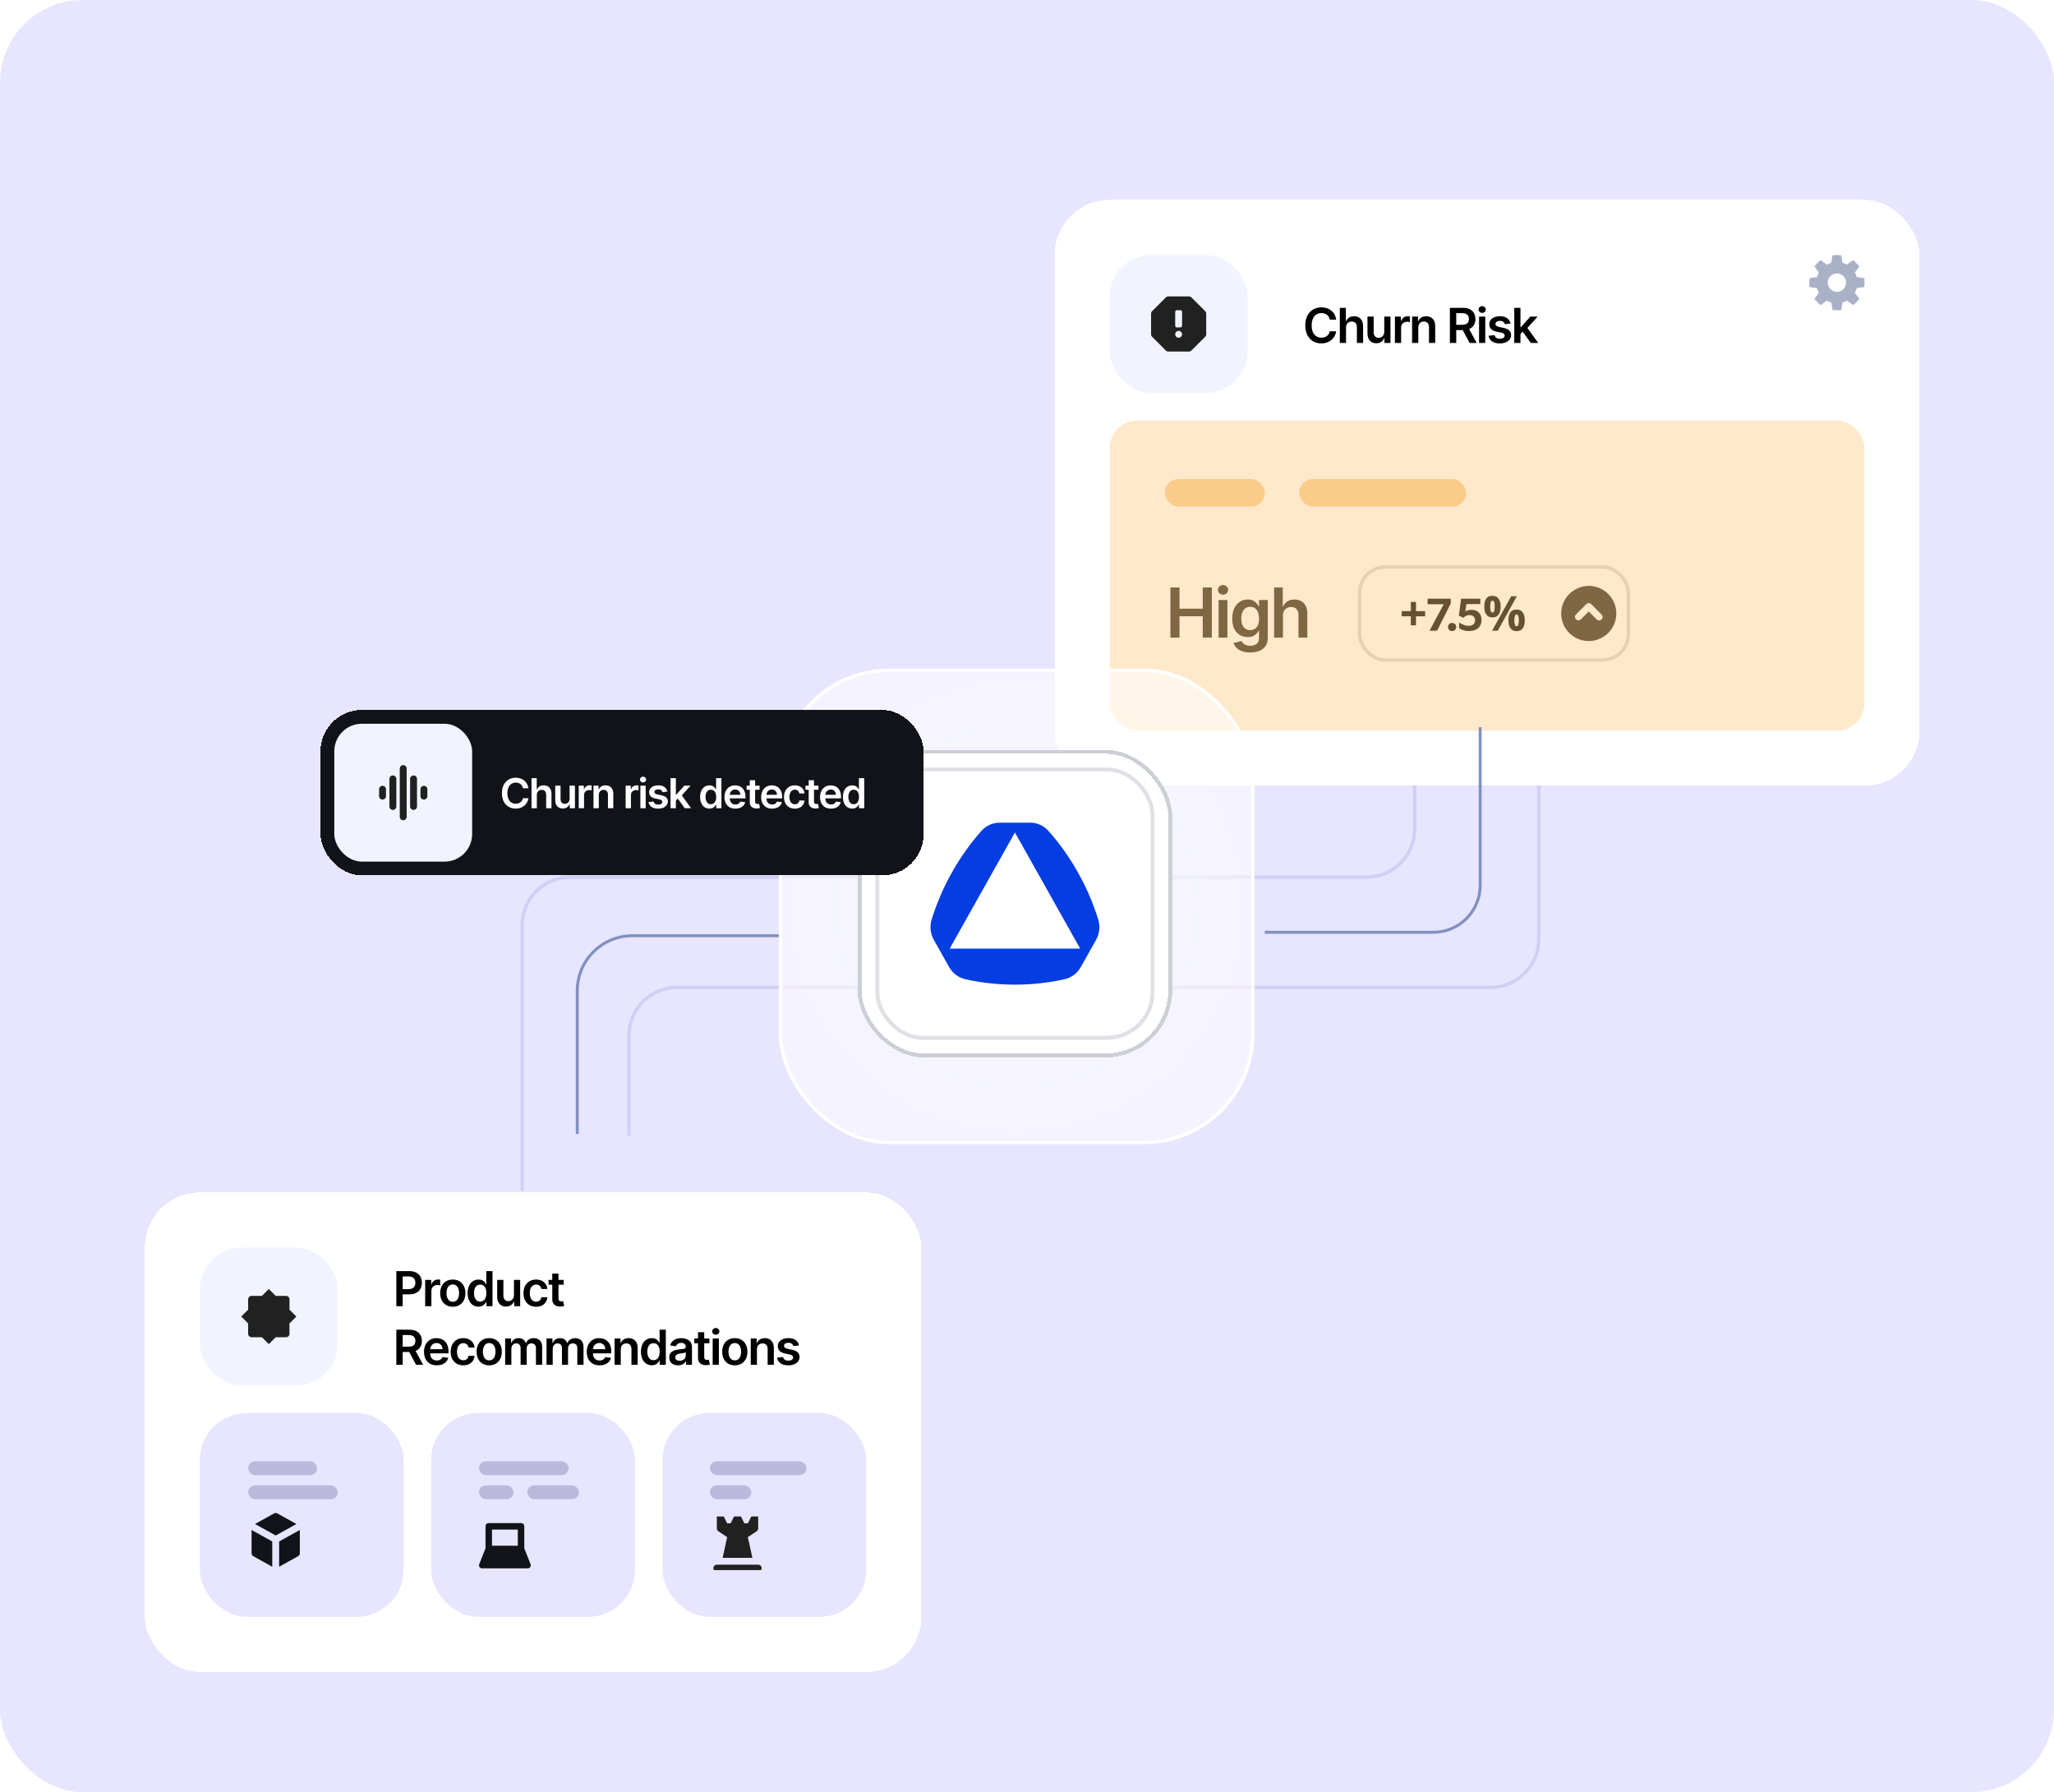 <?xml version="1.0" encoding="UTF-8"?>
<svg xmlns="http://www.w3.org/2000/svg" width="596" height="520" viewBox="0 0 596 520" fill="none">
  <rect width="596" height="520" rx="24" fill="#E7E5FF"></rect>
  <path d="M182.5 329.5V300.5C182.5 292.768 188.768 286.5 196.5 286.5H432.5C440.232 286.5 446.5 280.232 446.5 272.5V210.5" stroke="#D2CFF4"></path>
  <path d="M151.5 345.5V268.5C151.5 260.768 157.768 254.5 165.5 254.5H396.5C404.232 254.5 410.5 248.232 410.5 240.5V178.5" stroke="#D2CFF4"></path>
  <g filter="url(#filter0_dd_2200_19384)">
    <rect x="42" y="329" width="225.356" height="139.119" rx="16" fill="white" shape-rendering="crispEdges"></rect>
    <rect x="58" y="345" width="40" height="40" rx="12" fill="#F1F4FE"></rect>
    <g clip-path="url(#clip0_2200_19384)">
      <path d="M84 363V360C84 359.448 83.552 359 83 359H80L78 357L76 359H73C72.448 359 72 359.448 72 360V363L70 365L72 367V370C72 370.552 72.448 371 73 371H76L78 373L80 371H83C83.552 371 84 370.552 84 370V367L86 365L84 363Z" fill="#212121"></path>
    </g>
    <path d="M115.004 362V351.818H118.822C119.605 351.818 120.261 351.964 120.791 352.256C121.325 352.547 121.728 352.948 121.999 353.459C122.274 353.966 122.412 354.543 122.412 355.189C122.412 355.842 122.274 356.422 121.999 356.929C121.724 357.436 121.318 357.835 120.781 358.127C120.244 358.415 119.583 358.56 118.798 358.56H116.267V357.043H118.549C119.006 357.043 119.381 356.964 119.673 356.805C119.964 356.646 120.18 356.427 120.319 356.148C120.461 355.87 120.533 355.55 120.533 355.189C120.533 354.828 120.461 354.509 120.319 354.234C120.18 353.959 119.963 353.746 119.668 353.593C119.376 353.437 119 353.359 118.539 353.359H116.849V362H115.004ZM123.374 362V354.364H125.12V355.636H125.199C125.338 355.196 125.577 354.856 125.915 354.617C126.256 354.375 126.646 354.254 127.083 354.254C127.183 354.254 127.294 354.259 127.416 354.269C127.542 354.276 127.647 354.287 127.73 354.304V355.96C127.653 355.933 127.532 355.91 127.367 355.89C127.204 355.867 127.047 355.855 126.894 355.855C126.566 355.855 126.271 355.926 126.009 356.069C125.751 356.208 125.547 356.402 125.398 356.651C125.249 356.899 125.174 357.186 125.174 357.511V362H123.374ZM131.382 362.149C130.636 362.149 129.99 361.985 129.443 361.657C128.896 361.329 128.472 360.87 128.17 360.28C127.872 359.69 127.723 359 127.723 358.212C127.723 357.423 127.872 356.732 128.17 356.138C128.472 355.545 128.896 355.085 129.443 354.756C129.99 354.428 130.636 354.264 131.382 354.264C132.128 354.264 132.774 354.428 133.321 354.756C133.868 355.085 134.29 355.545 134.588 356.138C134.89 356.732 135.041 357.423 135.041 358.212C135.041 359 134.89 359.69 134.588 360.28C134.29 360.87 133.868 361.329 133.321 361.657C132.774 361.985 132.128 362.149 131.382 362.149ZM131.392 360.707C131.796 360.707 132.134 360.596 132.406 360.374C132.678 360.149 132.88 359.847 133.012 359.469C133.148 359.092 133.216 358.671 133.216 358.207C133.216 357.739 133.148 357.317 133.012 356.939C132.88 356.558 132.678 356.254 132.406 356.029C132.134 355.804 131.796 355.691 131.392 355.691C130.977 355.691 130.633 355.804 130.358 356.029C130.086 356.254 129.882 356.558 129.746 356.939C129.614 357.317 129.547 357.739 129.547 358.207C129.547 358.671 129.614 359.092 129.746 359.469C129.882 359.847 130.086 360.149 130.358 360.374C130.633 360.596 130.977 360.707 131.392 360.707ZM138.842 362.134C138.242 362.134 137.705 361.98 137.231 361.672C136.757 361.364 136.383 360.916 136.108 360.33C135.833 359.743 135.695 359.03 135.695 358.192C135.695 357.343 135.834 356.627 136.113 356.044C136.395 355.457 136.774 355.015 137.251 354.717C137.729 354.415 138.261 354.264 138.847 354.264C139.295 354.264 139.663 354.34 139.951 354.493C140.239 354.642 140.468 354.823 140.637 355.035C140.806 355.244 140.937 355.441 141.03 355.626H141.104V351.818H142.909V362H141.139V360.797H141.03C140.937 360.982 140.803 361.18 140.627 361.388C140.451 361.594 140.219 361.77 139.931 361.915C139.643 362.061 139.28 362.134 138.842 362.134ZM139.344 360.658C139.725 360.658 140.05 360.555 140.319 360.349C140.587 360.141 140.791 359.851 140.93 359.479C141.069 359.108 141.139 358.676 141.139 358.182C141.139 357.688 141.069 357.259 140.93 356.894C140.794 356.53 140.592 356.246 140.324 356.044C140.059 355.842 139.732 355.741 139.344 355.741C138.943 355.741 138.609 355.845 138.34 356.054C138.072 356.263 137.869 356.551 137.734 356.919C137.598 357.287 137.53 357.708 137.53 358.182C137.53 358.659 137.598 359.085 137.734 359.46C137.873 359.831 138.077 360.124 138.345 360.339C138.617 360.552 138.95 360.658 139.344 360.658ZM149.134 358.788V354.364H150.934V362H149.189V360.643H149.109C148.937 361.07 148.653 361.42 148.259 361.692C147.868 361.964 147.386 362.099 146.812 362.099C146.312 362.099 145.869 361.988 145.485 361.766C145.104 361.541 144.805 361.214 144.59 360.787C144.374 360.356 144.267 359.836 144.267 359.226V354.364H146.066V358.947C146.066 359.431 146.199 359.816 146.464 360.101C146.729 360.386 147.077 360.528 147.508 360.528C147.773 360.528 148.03 360.464 148.279 360.335C148.527 360.205 148.731 360.013 148.89 359.758C149.053 359.499 149.134 359.176 149.134 358.788ZM155.555 362.149C154.793 362.149 154.138 361.982 153.592 361.647C153.048 361.312 152.629 360.85 152.334 360.26C152.042 359.667 151.896 358.984 151.896 358.212C151.896 357.436 152.045 356.752 152.344 356.158C152.642 355.562 153.063 355.098 153.606 354.766C154.153 354.432 154.8 354.264 155.545 354.264C156.165 354.264 156.714 354.379 157.191 354.607C157.672 354.833 158.054 355.152 158.339 355.567C158.624 355.978 158.787 356.458 158.827 357.009H157.106C157.037 356.641 156.871 356.334 156.609 356.089C156.351 355.84 156.004 355.716 155.57 355.716C155.202 355.716 154.879 355.815 154.601 356.014C154.322 356.21 154.105 356.491 153.949 356.859C153.797 357.227 153.721 357.668 153.721 358.182C153.721 358.702 153.797 359.15 153.949 359.524C154.102 359.895 154.316 360.182 154.591 360.384C154.869 360.583 155.196 360.683 155.57 360.683C155.835 360.683 156.072 360.633 156.281 360.533C156.493 360.431 156.671 360.283 156.813 360.091C156.956 359.899 157.053 359.665 157.106 359.39H158.827C158.784 359.93 158.624 360.409 158.349 360.827C158.074 361.241 157.7 361.566 157.226 361.801C156.752 362.033 156.195 362.149 155.555 362.149ZM163.558 354.364V355.756H159.168V354.364H163.558ZM160.252 352.534H162.051V359.703C162.051 359.945 162.088 360.131 162.161 360.26C162.237 360.386 162.336 360.472 162.459 360.518C162.582 360.565 162.717 360.588 162.867 360.588C162.979 360.588 163.082 360.58 163.175 360.563C163.271 360.547 163.344 360.532 163.394 360.518L163.697 361.925C163.601 361.959 163.463 361.995 163.284 362.035C163.109 362.075 162.893 362.098 162.638 362.104C162.187 362.118 161.781 362.05 161.42 361.901C161.059 361.748 160.772 361.513 160.56 361.195C160.351 360.876 160.248 360.479 160.252 360.001V352.534ZM115.004 379V368.818H118.822C119.605 368.818 120.261 368.954 120.791 369.226C121.325 369.498 121.728 369.879 121.999 370.369C122.274 370.857 122.412 371.425 122.412 372.075C122.412 372.728 122.273 373.294 121.994 373.775C121.719 374.252 121.313 374.622 120.776 374.884C120.239 375.142 119.58 375.271 118.798 375.271H116.078V373.74H118.549C119.006 373.74 119.381 373.677 119.673 373.551C119.964 373.422 120.18 373.235 120.319 372.989C120.461 372.741 120.533 372.436 120.533 372.075C120.533 371.713 120.461 371.405 120.319 371.15C120.176 370.891 119.959 370.696 119.668 370.563C119.376 370.427 119 370.359 118.539 370.359H116.849V379H115.004ZM120.264 374.386L122.785 379H120.727L118.251 374.386H120.264ZM126.741 379.149C125.976 379.149 125.315 378.99 124.758 378.672C124.204 378.35 123.778 377.896 123.48 377.31C123.182 376.72 123.033 376.025 123.033 375.227C123.033 374.441 123.182 373.752 123.48 373.158C123.782 372.562 124.203 372.098 124.743 371.766C125.283 371.432 125.918 371.264 126.647 371.264C127.118 371.264 127.562 371.34 127.979 371.493C128.4 371.642 128.772 371.874 129.093 372.189C129.418 372.504 129.673 372.905 129.859 373.392C130.044 373.876 130.137 374.453 130.137 375.122V375.674H123.878V374.461H128.412C128.409 374.116 128.334 373.81 128.188 373.541C128.042 373.269 127.839 373.056 127.577 372.9C127.318 372.744 127.017 372.666 126.672 372.666C126.304 372.666 125.981 372.756 125.702 372.935C125.424 373.11 125.207 373.342 125.051 373.631C124.899 373.916 124.821 374.229 124.817 374.57V375.629C124.817 376.073 124.899 376.455 125.061 376.773C125.223 377.088 125.451 377.33 125.742 377.499C126.034 377.664 126.375 377.747 126.766 377.747C127.028 377.747 127.265 377.711 127.477 377.638C127.689 377.562 127.873 377.451 128.029 377.305C128.185 377.159 128.303 376.978 128.382 376.763L130.063 376.952C129.956 377.396 129.754 377.784 129.456 378.115C129.161 378.443 128.783 378.698 128.322 378.881C127.862 379.06 127.335 379.149 126.741 379.149ZM134.431 379.149C133.668 379.149 133.014 378.982 132.467 378.647C131.923 378.312 131.504 377.85 131.209 377.26C130.917 376.667 130.772 375.984 130.772 375.212C130.772 374.436 130.921 373.752 131.219 373.158C131.517 372.562 131.938 372.098 132.482 371.766C133.029 371.432 133.675 371.264 134.421 371.264C135.04 371.264 135.589 371.379 136.066 371.607C136.547 371.833 136.93 372.152 137.215 372.567C137.5 372.978 137.662 373.458 137.702 374.009H135.982C135.912 373.641 135.746 373.334 135.485 373.089C135.226 372.84 134.88 372.716 134.446 372.716C134.078 372.716 133.754 372.815 133.476 373.014C133.198 373.21 132.981 373.491 132.825 373.859C132.672 374.227 132.596 374.668 132.596 375.182C132.596 375.702 132.672 376.15 132.825 376.524C132.977 376.895 133.191 377.182 133.466 377.384C133.745 377.583 134.071 377.683 134.446 377.683C134.711 377.683 134.948 377.633 135.156 377.533C135.369 377.431 135.546 377.283 135.688 377.091C135.831 376.899 135.929 376.665 135.982 376.39H137.702C137.659 376.93 137.5 377.409 137.225 377.827C136.95 378.241 136.575 378.566 136.101 378.801C135.627 379.033 135.07 379.149 134.431 379.149ZM141.951 379.149C141.205 379.149 140.559 378.985 140.012 378.657C139.465 378.329 139.041 377.87 138.739 377.28C138.441 376.69 138.292 376 138.292 375.212C138.292 374.423 138.441 373.732 138.739 373.138C139.041 372.545 139.465 372.085 140.012 371.756C140.559 371.428 141.205 371.264 141.951 371.264C142.696 371.264 143.343 371.428 143.89 371.756C144.436 372.085 144.859 372.545 145.157 373.138C145.459 373.732 145.61 374.423 145.61 375.212C145.61 376 145.459 376.69 145.157 377.28C144.859 377.87 144.436 378.329 143.89 378.657C143.343 378.985 142.696 379.149 141.951 379.149ZM141.961 377.707C142.365 377.707 142.703 377.596 142.975 377.374C143.247 377.149 143.449 376.847 143.581 376.469C143.717 376.092 143.785 375.671 143.785 375.207C143.785 374.739 143.717 374.317 143.581 373.939C143.449 373.558 143.247 373.254 142.975 373.029C142.703 372.804 142.365 372.691 141.961 372.691C141.546 372.691 141.202 372.804 140.927 373.029C140.655 373.254 140.451 373.558 140.315 373.939C140.182 374.317 140.116 374.739 140.116 375.207C140.116 375.671 140.182 376.092 140.315 376.469C140.451 376.847 140.655 377.149 140.927 377.374C141.202 377.596 141.546 377.707 141.961 377.707ZM146.577 379V371.364H148.297V372.661H148.387C148.546 372.224 148.81 371.882 149.177 371.637C149.545 371.388 149.984 371.264 150.495 371.264C151.012 371.264 151.448 371.39 151.802 371.642C152.16 371.891 152.412 372.23 152.558 372.661H152.638C152.807 372.237 153.092 371.899 153.493 371.647C153.897 371.392 154.376 371.264 154.93 371.264C155.632 371.264 156.206 371.486 156.65 371.93C157.094 372.375 157.316 373.022 157.316 373.874V379H155.511V374.153C155.511 373.679 155.385 373.332 155.133 373.114C154.882 372.892 154.573 372.781 154.209 372.781C153.775 372.781 153.435 372.916 153.19 373.188C152.948 373.457 152.827 373.806 152.827 374.237V379H151.062V374.078C151.062 373.684 150.942 373.369 150.704 373.134C150.468 372.898 150.16 372.781 149.779 372.781C149.52 372.781 149.285 372.847 149.073 372.979C148.861 373.109 148.692 373.293 148.566 373.531C148.44 373.767 148.377 374.042 148.377 374.357V379H146.577ZM158.582 379V371.364H160.302V372.661H160.391C160.55 372.224 160.814 371.882 161.182 371.637C161.55 371.388 161.989 371.264 162.499 371.264C163.016 371.264 163.452 371.39 163.807 371.642C164.165 371.891 164.417 372.23 164.563 372.661H164.642C164.811 372.237 165.096 371.899 165.497 371.647C165.902 371.392 166.381 371.264 166.934 371.264C167.637 371.264 168.21 371.486 168.654 371.93C169.098 372.375 169.32 373.022 169.32 373.874V379H167.516V374.153C167.516 373.679 167.39 373.332 167.138 373.114C166.886 372.892 166.578 372.781 166.213 372.781C165.779 372.781 165.439 372.916 165.194 373.188C164.952 373.457 164.831 373.806 164.831 374.237V379H163.066V374.078C163.066 373.684 162.947 373.369 162.708 373.134C162.473 372.898 162.165 372.781 161.783 372.781C161.525 372.781 161.29 372.847 161.077 372.979C160.865 373.109 160.696 373.293 160.57 373.531C160.444 373.767 160.381 374.042 160.381 374.357V379H158.582ZM173.967 379.149C173.201 379.149 172.54 378.99 171.983 378.672C171.43 378.35 171.004 377.896 170.706 377.31C170.407 376.72 170.258 376.025 170.258 375.227C170.258 374.441 170.407 373.752 170.706 373.158C171.007 372.562 171.428 372.098 171.968 371.766C172.509 371.432 173.143 371.264 173.872 371.264C174.343 371.264 174.787 371.34 175.205 371.493C175.626 371.642 175.997 371.874 176.318 372.189C176.643 372.504 176.898 372.905 177.084 373.392C177.27 373.876 177.362 374.453 177.362 375.122V375.674H171.103V374.461H175.637C175.634 374.116 175.559 373.81 175.414 373.541C175.268 373.269 175.064 373.056 174.802 372.9C174.544 372.744 174.242 372.666 173.897 372.666C173.529 372.666 173.206 372.756 172.928 372.935C172.649 373.11 172.432 373.342 172.277 373.631C172.124 373.916 172.046 374.229 172.043 374.57V375.629C172.043 376.073 172.124 376.455 172.286 376.773C172.449 377.088 172.676 377.33 172.968 377.499C173.259 377.664 173.601 377.747 173.992 377.747C174.254 377.747 174.491 377.711 174.703 377.638C174.915 377.562 175.099 377.451 175.255 377.305C175.41 377.159 175.528 376.978 175.608 376.763L177.288 376.952C177.182 377.396 176.98 377.784 176.681 378.115C176.386 378.443 176.009 378.698 175.548 378.881C175.087 379.06 174.56 379.149 173.967 379.149ZM180.125 374.526V379H178.325V371.364H180.045V372.661H180.135C180.31 372.234 180.59 371.894 180.975 371.642C181.363 371.39 181.842 371.264 182.412 371.264C182.939 371.264 183.398 371.377 183.789 371.602C184.183 371.828 184.488 372.154 184.704 372.582C184.922 373.009 185.03 373.528 185.027 374.138V379H183.227V374.416C183.227 373.906 183.094 373.506 182.829 373.218C182.567 372.93 182.205 372.786 181.741 372.786C181.426 372.786 181.146 372.855 180.9 372.994C180.658 373.13 180.468 373.327 180.329 373.586C180.193 373.844 180.125 374.158 180.125 374.526ZM189.13 379.134C188.53 379.134 187.993 378.98 187.519 378.672C187.045 378.364 186.671 377.916 186.396 377.33C186.121 376.743 185.983 376.03 185.983 375.192C185.983 374.343 186.122 373.627 186.401 373.044C186.682 372.457 187.062 372.015 187.539 371.717C188.016 371.415 188.548 371.264 189.135 371.264C189.582 371.264 189.95 371.34 190.239 371.493C190.527 371.642 190.756 371.823 190.925 372.035C191.094 372.244 191.225 372.441 191.318 372.626H191.392V368.818H193.197V379H191.427V377.797H191.318C191.225 377.982 191.091 378.18 190.915 378.388C190.739 378.594 190.507 378.77 190.219 378.915C189.931 379.061 189.568 379.134 189.13 379.134ZM189.632 377.658C190.013 377.658 190.338 377.555 190.607 377.349C190.875 377.141 191.079 376.851 191.218 376.479C191.357 376.108 191.427 375.676 191.427 375.182C191.427 374.688 191.357 374.259 191.218 373.894C191.082 373.53 190.88 373.246 190.612 373.044C190.346 372.842 190.02 372.741 189.632 372.741C189.231 372.741 188.896 372.845 188.628 373.054C188.359 373.263 188.157 373.551 188.021 373.919C187.886 374.287 187.818 374.708 187.818 375.182C187.818 375.659 187.886 376.085 188.021 376.46C188.161 376.831 188.364 377.124 188.633 377.339C188.905 377.552 189.238 377.658 189.632 377.658ZM196.752 379.154C196.268 379.154 195.832 379.068 195.445 378.896C195.06 378.72 194.755 378.461 194.53 378.12C194.308 377.779 194.197 377.358 194.197 376.857C194.197 376.426 194.276 376.07 194.435 375.788C194.594 375.507 194.812 375.281 195.087 375.112C195.362 374.943 195.672 374.816 196.016 374.729C196.364 374.64 196.724 374.575 197.095 374.536C197.543 374.489 197.905 374.448 198.184 374.411C198.462 374.371 198.664 374.312 198.79 374.232C198.92 374.149 198.984 374.022 198.984 373.849V373.82C198.984 373.445 198.873 373.155 198.651 372.95C198.429 372.744 198.109 372.641 197.692 372.641C197.251 372.641 196.901 372.737 196.643 372.93C196.387 373.122 196.215 373.349 196.126 373.611L194.445 373.372C194.578 372.908 194.797 372.52 195.102 372.209C195.406 371.894 195.779 371.659 196.22 371.503C196.661 371.344 197.148 371.264 197.682 371.264C198.05 371.264 198.416 371.307 198.78 371.393C199.145 371.48 199.478 371.622 199.78 371.821C200.081 372.017 200.323 372.283 200.506 372.621C200.691 372.96 200.784 373.382 200.784 373.889V379H199.054V377.951H198.994C198.885 378.163 198.731 378.362 198.532 378.548C198.336 378.73 198.089 378.877 197.791 378.99C197.496 379.099 197.15 379.154 196.752 379.154ZM197.219 377.832C197.581 377.832 197.894 377.76 198.159 377.618C198.424 377.472 198.628 377.28 198.771 377.041C198.916 376.803 198.989 376.542 198.989 376.261V375.361C198.933 375.407 198.837 375.45 198.701 375.49C198.568 375.53 198.419 375.565 198.254 375.594C198.088 375.624 197.924 375.651 197.761 375.674C197.599 375.697 197.458 375.717 197.339 375.734C197.07 375.77 196.83 375.83 196.618 375.913C196.406 375.996 196.238 376.112 196.116 376.261C195.993 376.406 195.932 376.595 195.932 376.827C195.932 377.159 196.053 377.409 196.295 377.578C196.537 377.747 196.845 377.832 197.219 377.832ZM205.847 371.364V372.756H201.457V371.364H205.847ZM202.541 369.534H204.341V376.703C204.341 376.945 204.377 377.131 204.45 377.26C204.526 377.386 204.626 377.472 204.748 377.518C204.871 377.565 205.007 377.588 205.156 377.588C205.269 377.588 205.371 377.58 205.464 377.563C205.56 377.547 205.633 377.532 205.683 377.518L205.986 378.925C205.89 378.959 205.752 378.995 205.573 379.035C205.398 379.075 205.182 379.098 204.927 379.104C204.476 379.118 204.07 379.05 203.709 378.901C203.348 378.748 203.061 378.513 202.849 378.195C202.64 377.876 202.537 377.479 202.541 377.001V369.534ZM206.792 379V371.364H208.592V379H206.792ZM207.697 370.28C207.412 370.28 207.167 370.185 206.961 369.996C206.756 369.804 206.653 369.574 206.653 369.305C206.653 369.034 206.756 368.803 206.961 368.614C207.167 368.422 207.412 368.326 207.697 368.326C207.985 368.326 208.231 368.422 208.433 368.614C208.638 368.803 208.741 369.034 208.741 369.305C208.741 369.574 208.638 369.804 208.433 369.996C208.231 370.185 207.985 370.28 207.697 370.28ZM213.213 379.149C212.468 379.149 211.821 378.985 211.274 378.657C210.728 378.329 210.303 377.87 210.002 377.28C209.703 376.69 209.554 376 209.554 375.212C209.554 374.423 209.703 373.732 210.002 373.138C210.303 372.545 210.728 372.085 211.274 371.756C211.821 371.428 212.468 371.264 213.213 371.264C213.959 371.264 214.605 371.428 215.152 371.756C215.699 372.085 216.122 372.545 216.42 373.138C216.722 373.732 216.873 374.423 216.873 375.212C216.873 376 216.722 376.69 216.42 377.28C216.122 377.87 215.699 378.329 215.152 378.657C214.605 378.985 213.959 379.149 213.213 379.149ZM213.223 377.707C213.628 377.707 213.966 377.596 214.238 377.374C214.509 377.149 214.712 376.847 214.844 376.469C214.98 376.092 215.048 375.671 215.048 375.207C215.048 374.739 214.98 374.317 214.844 373.939C214.712 373.558 214.509 373.254 214.238 373.029C213.966 372.804 213.628 372.691 213.223 372.691C212.809 372.691 212.464 372.804 212.189 373.029C211.917 373.254 211.714 373.558 211.578 373.939C211.445 374.317 211.379 374.739 211.379 375.207C211.379 375.671 211.445 376.092 211.578 376.469C211.714 376.847 211.917 377.149 212.189 377.374C212.464 377.596 212.809 377.707 213.223 377.707ZM219.64 374.526V379H217.84V371.364H219.56V372.661H219.65C219.825 372.234 220.105 371.894 220.49 371.642C220.878 371.39 221.357 371.264 221.927 371.264C222.454 371.264 222.913 371.377 223.304 371.602C223.698 371.828 224.003 372.154 224.219 372.582C224.437 373.009 224.545 373.528 224.542 374.138V379H222.742V374.416C222.742 373.906 222.609 373.506 222.344 373.218C222.082 372.93 221.72 372.786 221.256 372.786C220.941 372.786 220.661 372.855 220.415 372.994C220.173 373.13 219.983 373.327 219.844 373.586C219.708 373.844 219.64 374.158 219.64 374.526ZM231.847 373.382L230.206 373.561C230.16 373.395 230.079 373.24 229.963 373.094C229.85 372.948 229.697 372.83 229.505 372.741C229.313 372.651 229.078 372.607 228.799 372.607C228.425 372.607 228.11 372.688 227.855 372.85C227.603 373.013 227.478 373.223 227.482 373.482C227.478 373.704 227.56 373.884 227.725 374.023C227.894 374.163 228.173 374.277 228.561 374.366L229.863 374.645C230.586 374.801 231.123 375.048 231.474 375.386C231.829 375.724 232.008 376.166 232.011 376.713C232.008 377.194 231.867 377.618 231.588 377.986C231.313 378.35 230.93 378.635 230.44 378.841C229.949 379.046 229.386 379.149 228.749 379.149C227.815 379.149 227.062 378.954 226.492 378.562C225.922 378.168 225.583 377.62 225.473 376.917L227.228 376.748C227.308 377.093 227.477 377.353 227.735 377.528C227.994 377.704 228.33 377.792 228.745 377.792C229.172 377.792 229.515 377.704 229.774 377.528C230.035 377.353 230.166 377.136 230.166 376.877C230.166 376.658 230.082 376.478 229.913 376.335C229.747 376.193 229.489 376.083 229.137 376.007L227.835 375.734C227.102 375.581 226.56 375.324 226.209 374.963C225.858 374.598 225.684 374.138 225.687 373.581C225.684 373.11 225.811 372.703 226.07 372.358C226.332 372.01 226.695 371.741 227.159 371.553C227.626 371.36 228.165 371.264 228.774 371.264C229.669 371.264 230.374 371.455 230.887 371.836C231.404 372.217 231.724 372.732 231.847 373.382Z" fill="black"></path>
    <rect x="58" y="393" width="59.119" height="59.119" rx="13.559" fill="#E7E5FF"></rect>
    <rect x="72" y="407" width="20" height="4" rx="2" fill="#BBB9DB"></rect>
    <rect x="72" y="414" width="26" height="4" rx="2" fill="#BBB9DB"></rect>
    <path d="M80 428.523L86 425.189L80.486 422.126C80.337 422.043 80.17 422 80 422C79.83 422 79.663 422.043 79.514 422.126L74 425.189L80 428.523Z" fill="#121318"></path>
    <path d="M81 430.255V437.588L86.486 434.54C86.642 434.453 86.772 434.327 86.862 434.173C86.952 434.019 87 433.844 87 433.666V426.922L81 430.255Z" fill="#121318"></path>
    <path d="M79 430.255L73 426.922V433.666C73 433.844 73.048 434.019 73.138 434.173C73.228 434.327 73.358 434.453 73.514 434.54L79 437.588V430.255Z" fill="#121318"></path>
    <rect x="125.117" y="393" width="59.119" height="59.119" rx="13.559" fill="#E7E5FF"></rect>
    <g clip-path="url(#clip1_2200_19384)">
      <rect x="139" y="407" width="26" height="4" rx="2" fill="#BBB9DB"></rect>
      <rect x="139" y="414" width="10" height="4" rx="2" fill="#BBB9DB"></rect>
      <rect x="153" y="414" width="15" height="4" rx="2" fill="#BBB9DB"></rect>
      <g clip-path="url(#clip2_2200_19384)">
        <path d="M153.908 436.75L152.127 432.25V425.875C152.127 425.312 151.752 424.938 151.189 424.938H141.814C141.252 424.938 140.877 425.312 140.877 425.875V432.25L139.095 436.75C138.908 437.031 138.908 438.062 139.939 438.062H153.064C154.095 438.062 154.095 437.031 153.908 436.75ZM150.252 426.812V431.5H142.752V426.812H150.252Z" fill="#121318"></path>
      </g>
    </g>
    <rect x="192.238" y="393" width="59.119" height="59.119" rx="13.559" fill="#E7E5FF"></rect>
    <g clip-path="url(#clip3_2200_19384)">
      <rect x="206" y="407" width="28" height="4" rx="2" fill="#BBB9DB"></rect>
      <rect x="206" y="414" width="12" height="4" rx="2" fill="#BBB9DB"></rect>
      <path d="M211 429L209.685 435H218.315L217 429L219.555 427.3C219.692 427.208 219.805 427.084 219.883 426.938C219.96 426.793 220.001 426.63 220 426.465V423H218L217 425H216L215 423H213L212 425H211L210 423H208V426.465C208 426.63 208.041 426.792 208.118 426.937C208.196 427.082 208.308 427.206 208.445 427.297L211 429Z" fill="#212121"></path>
      <path d="M220 437H208C207.448 437 207 437.448 207 438C207 438.552 207.448 439 208 439H220C220.552 439 221 438.552 221 438C221 437.448 220.552 437 220 437Z" fill="#212121"></path>
    </g>
  </g>
  <g filter="url(#filter1_dd_2200_19384)">
    <rect x="306" y="41" width="251" height="170" rx="16" fill="white" shape-rendering="crispEdges"></rect>
    <rect x="322" y="57" width="40" height="40" rx="12" fill="#F1F4FE"></rect>
    <g clip-path="url(#clip4_2200_19384)">
      <path d="M349.707 73.293L345.707 69.293C345.52 69.106 345.265 69 345 69H339C338.735 69 338.48 69.106 338.293 69.293L334.293 73.293C334.105 73.481 334 73.735 334 74V80C334 80.265 334.105 80.519 334.293 80.707L338.293 84.707C338.48 84.894 338.735 85 339 85H345C345.265 85 345.52 84.894 345.707 84.707L349.707 80.707C349.895 80.519 350 80.265 350 80V74C350 73.735 349.895 73.481 349.707 73.293ZM342 81C341.802 81 341.609 80.941 341.444 80.832C341.28 80.722 341.152 80.565 341.076 80.383C341 80.2 340.981 79.999 341.019 79.805C341.058 79.611 341.153 79.433 341.293 79.293C341.433 79.153 341.611 79.058 341.805 79.019C341.999 78.981 342.2 79 342.383 79.076C342.565 79.152 342.722 79.28 342.831 79.444C342.941 79.609 343 79.802 343 80C343 80.265 342.895 80.52 342.707 80.707C342.52 80.895 342.265 81 342 81ZM343 77.5C343 77.633 342.947 77.76 342.854 77.854C342.76 77.947 342.633 78 342.5 78H341.5C341.367 78 341.24 77.947 341.146 77.854C341.053 77.76 341 77.633 341 77.5V73.5C341 73.367 341.053 73.24 341.146 73.146C341.24 73.053 341.367 73 341.5 73H342.5C342.633 73 342.76 73.053 342.854 73.146C342.947 73.24 343 73.367 343 73.5V77.5Z" fill="#212121"></path>
    </g>
    <path d="M387.719 75.754H385.86C385.807 75.449 385.709 75.178 385.567 74.943C385.424 74.704 385.247 74.502 385.035 74.337C384.823 74.171 384.581 74.047 384.309 73.964C384.04 73.878 383.75 73.835 383.439 73.835C382.885 73.835 382.395 73.974 381.967 74.252C381.54 74.527 381.205 74.932 380.963 75.465C380.721 75.996 380.6 76.644 380.6 77.409C380.6 78.188 380.721 78.844 380.963 79.378C381.208 79.908 381.543 80.309 381.967 80.581C382.395 80.849 382.884 80.984 383.434 80.984C383.739 80.984 384.024 80.944 384.289 80.864C384.558 80.781 384.798 80.66 385.01 80.501C385.225 80.342 385.406 80.147 385.552 79.915C385.701 79.683 385.804 79.418 385.86 79.119L387.719 79.129C387.65 79.613 387.499 80.067 387.267 80.492C387.038 80.916 386.738 81.29 386.367 81.615C385.996 81.937 385.562 82.188 385.065 82.371C384.567 82.55 384.016 82.639 383.409 82.639C382.514 82.639 381.715 82.432 381.013 82.018C380.31 81.603 379.757 81.005 379.352 80.223C378.948 79.441 378.746 78.503 378.746 77.409C378.746 76.312 378.95 75.374 379.357 74.595C379.765 73.813 380.32 73.215 381.023 72.8C381.725 72.386 382.521 72.179 383.409 72.179C383.976 72.179 384.503 72.258 384.99 72.418C385.477 72.577 385.911 72.81 386.293 73.119C386.674 73.424 386.987 73.798 387.232 74.242C387.481 74.683 387.643 75.187 387.719 75.754ZM390.569 78.026V82.5H388.769V72.318H390.529V76.161H390.618C390.797 75.73 391.074 75.391 391.449 75.142C391.827 74.89 392.307 74.764 392.89 74.764C393.421 74.764 393.883 74.875 394.278 75.097C394.672 75.319 394.977 75.644 395.192 76.072C395.411 76.499 395.52 77.021 395.52 77.638V82.5H393.721V77.916C393.721 77.403 393.588 77.003 393.323 76.718C393.061 76.43 392.693 76.285 392.219 76.285C391.901 76.285 391.616 76.355 391.364 76.494C391.116 76.63 390.92 76.827 390.778 77.086C390.638 77.344 390.569 77.658 390.569 78.026ZM401.662 79.288V74.864H403.462V82.5H401.717V81.143H401.637C401.465 81.57 401.182 81.92 400.787 82.192C400.396 82.463 399.914 82.599 399.34 82.599C398.84 82.599 398.397 82.488 398.013 82.266C397.632 82.041 397.334 81.715 397.118 81.287C396.903 80.856 396.795 80.336 396.795 79.726V74.864H398.595V79.447C398.595 79.931 398.727 80.316 398.992 80.601C399.258 80.886 399.606 81.028 400.036 81.028C400.302 81.028 400.558 80.964 400.807 80.835C401.056 80.705 401.259 80.513 401.419 80.258C401.581 79.999 401.662 79.676 401.662 79.288ZM404.753 82.5V74.864H406.498V76.136H406.577C406.716 75.695 406.955 75.356 407.293 75.117C407.634 74.875 408.024 74.754 408.461 74.754C408.561 74.754 408.672 74.759 408.794 74.769C408.92 74.776 409.025 74.787 409.108 74.804V76.46C409.031 76.433 408.91 76.41 408.745 76.39C408.582 76.367 408.425 76.355 408.272 76.355C407.944 76.355 407.649 76.426 407.387 76.569C407.129 76.708 406.925 76.902 406.776 77.151C406.627 77.399 406.552 77.686 406.552 78.011V82.5H404.753ZM411.543 78.026V82.5H409.743V74.864H411.463V76.161H411.553C411.729 75.734 412.009 75.394 412.393 75.142C412.781 74.89 413.26 74.764 413.83 74.764C414.357 74.764 414.816 74.877 415.207 75.102C415.602 75.328 415.906 75.654 416.122 76.082C416.341 76.509 416.448 77.028 416.445 77.638V82.5H414.645V77.916C414.645 77.406 414.513 77.006 414.248 76.718C413.986 76.43 413.623 76.285 413.159 76.285C412.844 76.285 412.564 76.355 412.319 76.494C412.077 76.63 411.886 76.827 411.747 77.086C411.611 77.344 411.543 77.658 411.543 78.026ZM420.707 82.5V72.318H424.525C425.307 72.318 425.963 72.454 426.494 72.726C427.027 72.998 427.43 73.379 427.702 73.869C427.977 74.356 428.114 74.925 428.114 75.575C428.114 76.228 427.975 76.794 427.697 77.275C427.422 77.752 427.016 78.122 426.479 78.383C425.942 78.642 425.282 78.771 424.5 78.771H421.781V77.24H424.252C424.709 77.24 425.083 77.177 425.375 77.051C425.667 76.922 425.882 76.735 426.021 76.489C426.164 76.241 426.235 75.936 426.235 75.575C426.235 75.213 426.164 74.905 426.021 74.65C425.879 74.391 425.662 74.196 425.37 74.063C425.078 73.927 424.702 73.859 424.242 73.859H422.551V82.5H420.707ZM425.967 77.886L428.487 82.5H426.429L423.953 77.886H425.967ZM429.173 82.5V74.864H430.972V82.5H429.173ZM430.078 73.78C429.792 73.78 429.547 73.685 429.342 73.496C429.136 73.304 429.033 73.074 429.033 72.805C429.033 72.534 429.136 72.303 429.342 72.114C429.547 71.922 429.792 71.826 430.078 71.826C430.366 71.826 430.611 71.922 430.813 72.114C431.019 72.303 431.122 72.534 431.122 72.805C431.122 73.074 431.019 73.304 430.813 73.496C430.611 73.685 430.366 73.78 430.078 73.78ZM438.299 76.882L436.658 77.061C436.612 76.895 436.53 76.74 436.414 76.594C436.302 76.448 436.149 76.33 435.957 76.241C435.765 76.151 435.529 76.106 435.251 76.106C434.876 76.106 434.562 76.188 434.306 76.35C434.055 76.513 433.93 76.723 433.934 76.981C433.93 77.204 434.011 77.384 434.177 77.523C434.346 77.663 434.625 77.777 435.012 77.867L436.315 78.145C437.037 78.301 437.574 78.548 437.926 78.886C438.28 79.224 438.459 79.666 438.463 80.213C438.459 80.694 438.318 81.118 438.04 81.486C437.765 81.85 437.382 82.135 436.892 82.341C436.401 82.546 435.838 82.649 435.201 82.649C434.267 82.649 433.514 82.454 432.944 82.062C432.374 81.668 432.034 81.12 431.925 80.417L433.68 80.248C433.76 80.593 433.929 80.853 434.187 81.028C434.446 81.204 434.782 81.292 435.196 81.292C435.624 81.292 435.967 81.204 436.225 81.028C436.487 80.853 436.618 80.636 436.618 80.377C436.618 80.158 436.534 79.978 436.365 79.835C436.199 79.693 435.94 79.583 435.589 79.507L434.287 79.234C433.554 79.081 433.012 78.824 432.661 78.463C432.309 78.099 432.135 77.638 432.139 77.081C432.135 76.61 432.263 76.203 432.522 75.858C432.783 75.51 433.146 75.242 433.61 75.053C434.078 74.86 434.616 74.764 435.226 74.764C436.121 74.764 436.825 74.955 437.339 75.336C437.856 75.717 438.176 76.233 438.299 76.882ZM441.027 80.104L441.022 77.931H441.311L444.055 74.864H446.158L442.782 78.622H442.409L441.027 80.104ZM439.387 82.5V72.318H441.186V82.5H439.387ZM444.179 82.5L441.693 79.025L442.907 77.757L446.332 82.5H444.179Z" fill="black"></path>
    <g clip-path="url(#clip5_2200_19384)">
      <path d="M540.715 63.67L538.777 63.393C538.645 62.92 538.459 62.47 538.223 62.05L539.396 60.485C539.495 60.352 539.482 60.166 539.365 60.05L537.951 58.636C537.833 58.518 537.647 58.506 537.515 58.604L535.95 59.778C535.531 59.54 535.081 59.355 534.607 59.224L534.331 57.286C534.307 57.121 534.167 56.999 534.001 56.999H532.001C531.835 56.999 531.694 57.121 531.671 57.286L531.394 59.224C530.921 59.355 530.471 59.541 530.051 59.778L528.486 58.604C528.355 58.506 528.167 58.518 528.051 58.636L526.637 60.05C526.519 60.167 526.507 60.352 526.605 60.485L527.779 62.05C527.541 62.469 527.356 62.919 527.225 63.393L525.287 63.67C525.122 63.693 525 63.834 525 64V66C525 66.166 525.122 66.306 525.287 66.33L527.225 66.606C527.356 67.08 527.542 67.53 527.779 67.949L526.605 69.514C526.507 69.647 526.519 69.833 526.637 69.95L528.051 71.364C528.115 71.428 528.201 71.461 528.287 71.461C528.357 71.461 528.427 71.439 528.487 71.394L530.052 70.221C530.471 70.458 530.921 70.644 531.395 70.775L531.671 72.713C531.695 72.878 531.835 73 532.001 73H534.001C534.167 73 534.308 72.878 534.331 72.713L534.608 70.775C535.081 70.644 535.531 70.458 535.951 70.221L537.516 71.394C537.575 71.438 537.645 71.461 537.716 71.461C537.802 71.461 537.887 71.428 537.952 71.364L539.366 69.95C539.483 69.832 539.496 69.647 539.397 69.514L538.224 67.949C538.461 67.53 538.647 67.08 538.778 66.606L540.716 66.33C540.881 66.306 541.003 66.166 541.003 66V64C541.003 63.834 540.881 63.693 540.716 63.67H540.715ZM533.001 67.666C531.529 67.666 530.335 66.472 530.335 65C530.335 63.527 531.529 62.333 533.001 62.333C534.474 62.333 535.668 63.527 535.668 65C535.668 66.472 534.474 67.666 533.001 67.666Z" fill="#AAB1C6"></path>
    </g>
    <rect x="322" y="105" width="219" height="90" rx="8" fill="#FFE9CA"></rect>
    <rect x="338" y="122" width="29" height="8" rx="4" fill="#FACB89"></rect>
    <rect x="377" y="122" width="48.417" height="8" rx="4" fill="#FACB89"></rect>
    <path d="M339.618 168V153.455H342.253V159.612H348.993V153.455H351.635V168H348.993V161.821H342.253V168H339.618ZM353.587 168V157.091H356.158V168H353.587ZM354.88 155.543C354.473 155.543 354.122 155.408 353.829 155.138C353.535 154.863 353.389 154.534 353.389 154.151C353.389 153.762 353.535 153.433 353.829 153.163C354.122 152.889 354.473 152.751 354.88 152.751C355.292 152.751 355.642 152.889 355.931 153.163C356.225 153.433 356.372 153.762 356.372 154.151C356.372 154.534 356.225 154.863 355.931 155.138C355.642 155.408 355.292 155.543 354.88 155.543ZM362.747 172.318C361.823 172.318 361.03 172.193 360.367 171.942C359.704 171.696 359.172 171.364 358.769 170.947C358.367 170.531 358.087 170.069 357.931 169.562L360.247 169.001C360.351 169.214 360.502 169.425 360.701 169.634C360.9 169.847 361.168 170.022 361.504 170.159C361.845 170.301 362.273 170.372 362.789 170.372C363.518 170.372 364.122 170.195 364.6 169.839C365.079 169.489 365.318 168.911 365.318 168.107V166.04H365.19C365.057 166.305 364.863 166.577 364.607 166.857C364.356 167.136 364.023 167.37 363.606 167.56C363.194 167.749 362.676 167.844 362.051 167.844C361.212 167.844 360.453 167.647 359.771 167.254C359.094 166.857 358.554 166.265 358.151 165.479C357.754 164.688 357.555 163.698 357.555 162.51C357.555 161.312 357.754 160.301 358.151 159.477C358.554 158.649 359.096 158.021 359.778 157.595C360.46 157.164 361.22 156.949 362.058 156.949C362.697 156.949 363.222 157.058 363.634 157.276C364.051 157.489 364.382 157.747 364.629 158.05C364.875 158.348 365.062 158.63 365.19 158.895H365.332V157.091H367.867V168.178C367.867 169.11 367.645 169.882 367.2 170.493C366.755 171.104 366.146 171.561 365.374 171.864C364.603 172.167 363.727 172.318 362.747 172.318ZM362.768 165.827C363.312 165.827 363.776 165.694 364.16 165.429C364.543 165.164 364.835 164.783 365.034 164.286C365.232 163.788 365.332 163.192 365.332 162.496C365.332 161.809 365.232 161.208 365.034 160.692C364.839 160.176 364.551 159.776 364.167 159.491C363.788 159.203 363.322 159.058 362.768 159.058C362.195 159.058 361.717 159.207 361.333 159.506C360.95 159.804 360.661 160.214 360.467 160.734C360.273 161.25 360.176 161.838 360.176 162.496C360.176 163.163 360.273 163.748 360.467 164.25C360.666 164.747 360.957 165.135 361.34 165.415C361.729 165.689 362.204 165.827 362.768 165.827ZM372.273 161.608V168H369.702V153.455H372.216V158.945H372.344C372.6 158.329 372.995 157.844 373.53 157.489C374.07 157.129 374.757 156.949 375.59 156.949C376.348 156.949 377.008 157.107 377.572 157.425C378.135 157.742 378.571 158.206 378.878 158.817C379.191 159.428 379.347 160.173 379.347 161.054V168H376.776V161.452C376.776 160.718 376.587 160.147 376.208 159.74C375.834 159.328 375.308 159.122 374.631 159.122C374.177 159.122 373.77 159.222 373.41 159.42C373.055 159.615 372.775 159.896 372.572 160.266C372.373 160.635 372.273 161.082 372.273 161.608Z" fill="#806744"></path>
    <rect x="394.5" y="147.5" width="78" height="27" rx="7.5" stroke="#E5D1B6"></rect>
    <path d="M410.871 160.316H413.517V161.814H410.871V164.446H409.373V161.814H406.727V160.316H409.373V157.656H410.871V160.316ZM414.799 166L418.922 158.313H414.239V156.709H420.959V158.109L416.988 166H414.799ZM421.34 166.102C420.652 166.102 420.169 165.618 420.169 164.931C420.169 164.231 420.652 163.747 421.34 163.747C422.052 163.747 422.536 164.231 422.536 164.931C422.536 165.618 422.052 166.102 421.34 166.102ZM424.657 162.258L423.308 161.66L423.957 156.709H429.544V158.275H425.497L425.204 160.4C425.726 160.082 426.286 159.942 426.948 159.942C428.704 159.942 429.888 160.973 429.888 162.92C429.888 164.702 428.729 166.102 426.26 166.102C425.14 166.102 424.199 165.822 423.371 165.262V163.607C424.402 164.282 425.28 164.587 426.184 164.587C427.38 164.587 428.017 163.887 428.017 162.996C428.017 162.131 427.469 161.469 426.4 161.469C425.675 161.469 425.064 161.749 424.657 162.258ZM433.042 155.864C433.826 155.864 434.419 156.139 434.82 156.69C435.231 157.231 435.436 157.997 435.436 158.986C435.436 159.975 435.245 160.75 434.862 161.31C434.479 161.861 433.873 162.136 433.042 162.136C432.529 162.136 432.095 162.01 431.74 161.758C431.395 161.506 431.133 161.147 430.956 160.68C430.779 160.204 430.69 159.639 430.69 158.986C430.69 157.997 430.877 157.231 431.25 156.69C431.623 156.139 432.221 155.864 433.042 155.864ZM433.056 157.292C432.832 157.292 432.669 157.432 432.566 157.712C432.463 157.992 432.412 158.421 432.412 159C432.412 159.569 432.463 159.999 432.566 160.288C432.669 160.577 432.832 160.722 433.056 160.722C433.28 160.722 433.443 160.577 433.546 160.288C433.658 159.999 433.714 159.569 433.714 159C433.714 158.421 433.658 157.992 433.546 157.712C433.443 157.432 433.28 157.292 433.056 157.292ZM440.14 156.004L434.596 166H432.958L438.502 156.004H440.14ZM440.042 159.854C440.565 159.854 441.003 159.98 441.358 160.232C441.713 160.475 441.979 160.829 442.156 161.296C442.343 161.753 442.436 162.313 442.436 162.976C442.436 163.965 442.245 164.74 441.862 165.3C441.479 165.851 440.873 166.126 440.042 166.126C439.529 166.126 439.095 166 438.74 165.748C438.395 165.496 438.133 165.137 437.956 164.67C437.779 164.194 437.69 163.629 437.69 162.976C437.69 161.987 437.877 161.221 438.25 160.68C438.623 160.129 439.221 159.854 440.042 159.854ZM440.056 161.282C439.832 161.282 439.669 161.422 439.566 161.702C439.463 161.982 439.412 162.411 439.412 162.99C439.412 163.559 439.463 163.989 439.566 164.278C439.669 164.567 439.832 164.712 440.056 164.712C440.28 164.712 440.443 164.572 440.546 164.292C440.658 164.003 440.714 163.569 440.714 162.99C440.714 162.411 440.658 161.982 440.546 161.702C440.443 161.422 440.28 161.282 440.056 161.282Z" fill="#665133"></path>
    <g clip-path="url(#clip6_2200_19384)">
      <path d="M453 161C453 162.582 453.469 164.129 454.348 165.445C455.227 166.76 456.477 167.786 457.939 168.391C459.4 168.997 461.009 169.155 462.561 168.846C464.113 168.538 465.538 167.776 466.657 166.657C467.776 165.538 468.538 164.113 468.846 162.561C469.155 161.009 468.997 159.4 468.391 157.939C467.786 156.477 466.76 155.227 465.445 154.348C464.129 153.469 462.582 153 461 153C458.88 153.006 456.849 153.851 455.35 155.35C453.851 156.849 453.006 158.88 453 161ZM461.707 158.293L464.707 161.293C464.803 161.385 464.879 161.496 464.931 161.618C464.984 161.74 465.011 161.871 465.012 162.004C465.013 162.136 464.988 162.268 464.938 162.391C464.888 162.514 464.813 162.626 464.719 162.719C464.626 162.813 464.514 162.888 464.391 162.938C464.268 162.988 464.136 163.013 464.004 163.012C463.871 163.011 463.74 162.984 463.618 162.931C463.496 162.879 463.385 162.803 463.293 162.707L461 160.414L458.707 162.707C458.518 162.889 458.266 162.99 458.004 162.988C457.741 162.985 457.491 162.88 457.305 162.695C457.12 162.509 457.015 162.259 457.012 161.996C457.01 161.734 457.111 161.482 457.293 161.293L460.293 158.293C460.481 158.106 460.735 158 461 158C461.265 158 461.519 158.106 461.707 158.293Z" fill="#806744"></path>
    </g>
  </g>
  <rect x="226.5" y="194.5" width="137" height="137" rx="31.5" fill="url(#paint0_radial_2200_19384)" fill-opacity="0.75" stroke="white"></rect>
  <g filter="url(#filter2_d_2200_19384)">
    <rect x="250" y="217" width="89" height="87" rx="18.364" fill="white" shape-rendering="crispEdges"></rect>
    <rect x="249.426" y="216.426" width="90.148" height="88.148" rx="18.938" stroke="#CDCFD7" stroke-width="1.148" shape-rendering="crispEdges"></rect>
    <rect x="254.574" y="221.574" width="79.852" height="77.852" rx="13.199" fill="white"></rect>
    <rect x="254.574" y="221.574" width="79.852" height="77.852" rx="13.199" stroke="#DFE1E5" stroke-width="1.148"></rect>
    <path d="M284.794 239.373C278.324 246.628 273.206 255.737 270.327 265.124C269.726 267.085 269.962 269.218 270.963 270.999C272.54 273.808 273.822 276.09 275.401 278.899C276.401 280.68 278.081 281.957 280.034 282.402C289.382 284.533 299.616 284.533 308.966 282.402C310.919 281.957 312.599 280.68 313.599 278.899C315.176 276.09 316.458 273.808 318.037 271.001C319.038 269.22 319.274 267.087 318.673 265.126C315.794 255.739 310.678 246.63 304.206 239.373C302.855 237.857 300.939 237 298.938 237H290.062C288.061 237 286.147 237.856 284.794 239.373ZM275.574 273.536L294.5 239.848L313.426 273.536H275.574Z" fill="#043DE1"></path>
  </g>
  <path d="M167.5 329V287.5C167.5 278.664 174.663 271.5 183.5 271.5H226" stroke="#8190BE" stroke-width="0.851"></path>
  <path d="M429.5 211V256.889C429.5 264.406 423.406 270.5 415.889 270.5L367 270.5" stroke="#8190BE" stroke-width="0.851"></path>
  <g filter="url(#filter3_ddd_2200_19384)">
    <rect x="93" y="185" width="175" height="48" rx="12" fill="#121318" shape-rendering="crispEdges"></rect>
    <rect x="97" y="189" width="40" height="40" rx="8" fill="#F1F4FE"></rect>
    <path d="M117 217C116.735 217 116.48 216.895 116.293 216.707C116.105 216.52 116 216.265 116 216V202C116 201.735 116.105 201.48 116.293 201.293C116.48 201.105 116.735 201 117 201C117.265 201 117.52 201.105 117.707 201.293C117.895 201.48 118 201.735 118 202V216C118 216.265 117.895 216.52 117.707 216.707C117.52 216.895 117.265 217 117 217Z" fill="#212121"></path>
    <path d="M114 214C113.735 214 113.48 213.895 113.293 213.707C113.105 213.52 113 213.265 113 213V205C113 204.735 113.105 204.48 113.293 204.293C113.48 204.105 113.735 204 114 204C114.265 204 114.52 204.105 114.707 204.293C114.895 204.48 115 204.735 115 205V213C115 213.265 114.895 213.52 114.707 213.707C114.52 213.895 114.265 214 114 214Z" fill="#212121"></path>
    <path d="M111 211C110.735 211 110.48 210.895 110.293 210.707C110.105 210.52 110 210.265 110 210V208C110 207.735 110.105 207.48 110.293 207.293C110.48 207.105 110.735 207 111 207C111.265 207 111.52 207.105 111.707 207.293C111.895 207.48 112 207.735 112 208V210C112 210.265 111.895 210.52 111.707 210.707C111.52 210.895 111.265 211 111 211Z" fill="#212121"></path>
    <path d="M120 214C119.735 214 119.48 213.895 119.293 213.707C119.105 213.52 119 213.265 119 213V205C119 204.735 119.105 204.48 119.293 204.293C119.48 204.105 119.735 204 120 204C120.265 204 120.52 204.105 120.707 204.293C120.895 204.48 121 204.735 121 205V213C121 213.265 120.895 213.52 120.707 213.707C120.52 213.895 120.265 214 120 214Z" fill="#212121"></path>
    <path d="M123 211C122.735 211 122.48 210.895 122.293 210.707C122.105 210.52 122 210.265 122 210V208C122 207.735 122.105 207.48 122.293 207.293C122.48 207.105 122.735 207 123 207C123.265 207 123.52 207.105 123.707 207.293C123.895 207.48 124 207.735 124 208V210C124 210.265 123.895 210.52 123.707 210.707C123.52 210.895 123.265 211 123 211Z" fill="#212121"></path>
    <path d="M153.331 207.717H151.737C151.692 207.456 151.608 207.224 151.486 207.023C151.364 206.818 151.212 206.645 151.03 206.503C150.848 206.361 150.641 206.254 150.408 206.183C150.178 206.109 149.929 206.072 149.662 206.072C149.188 206.072 148.767 206.192 148.401 206.43C148.034 206.666 147.747 207.013 147.54 207.47C147.332 207.925 147.229 208.48 147.229 209.136C147.229 209.804 147.332 210.366 147.54 210.824C147.75 211.278 148.037 211.622 148.401 211.855C148.767 212.085 149.186 212.2 149.658 212.2C149.919 212.2 150.163 212.166 150.391 212.098C150.621 212.027 150.827 211.923 151.009 211.787C151.193 211.651 151.348 211.483 151.473 211.284C151.601 211.085 151.689 210.858 151.737 210.602L153.331 210.611C153.271 211.026 153.142 211.415 152.943 211.778C152.747 212.142 152.49 212.463 152.172 212.741C151.854 213.017 151.482 213.233 151.055 213.389C150.629 213.543 150.156 213.619 149.636 213.619C148.869 213.619 148.185 213.442 147.582 213.087C146.98 212.732 146.506 212.219 146.159 211.548C145.813 210.878 145.639 210.074 145.639 209.136C145.639 208.196 145.814 207.392 146.163 206.724C146.513 206.054 146.989 205.541 147.591 205.186C148.193 204.831 148.875 204.653 149.636 204.653C150.122 204.653 150.574 204.722 150.991 204.858C151.409 204.994 151.781 205.195 152.108 205.459C152.435 205.72 152.703 206.041 152.913 206.422C153.126 206.8 153.266 207.232 153.331 207.717ZM155.773 209.665V213.5H154.231V204.773H155.739V208.067H155.816C155.969 207.697 156.206 207.406 156.527 207.193C156.851 206.977 157.263 206.869 157.763 206.869C158.218 206.869 158.614 206.964 158.952 207.155C159.29 207.345 159.552 207.624 159.736 207.99C159.924 208.357 160.018 208.804 160.018 209.332V213.5H158.475V209.571C158.475 209.131 158.361 208.788 158.134 208.544C157.91 208.297 157.594 208.173 157.188 208.173C156.915 208.173 156.671 208.233 156.455 208.352C156.242 208.469 156.074 208.638 155.952 208.859C155.833 209.081 155.773 209.349 155.773 209.665ZM165.282 210.747V206.955H166.824V213.5H165.329V212.337H165.261C165.113 212.703 164.87 213.003 164.532 213.236C164.197 213.469 163.783 213.585 163.292 213.585C162.863 213.585 162.484 213.49 162.154 213.3C161.827 213.107 161.572 212.827 161.387 212.46C161.202 212.091 161.11 211.645 161.11 211.122V206.955H162.653V210.884C162.653 211.298 162.766 211.628 162.993 211.872C163.221 212.116 163.519 212.239 163.888 212.239C164.116 212.239 164.336 212.183 164.549 212.072C164.762 211.962 164.937 211.797 165.073 211.578C165.212 211.357 165.282 211.08 165.282 210.747ZM167.931 213.5V206.955H169.426V208.045H169.495C169.614 207.668 169.819 207.376 170.108 207.172C170.401 206.964 170.735 206.861 171.11 206.861C171.195 206.861 171.29 206.865 171.395 206.874C171.503 206.879 171.593 206.889 171.664 206.903V208.322C171.598 208.3 171.495 208.28 171.353 208.263C171.213 208.243 171.078 208.233 170.948 208.233C170.667 208.233 170.414 208.294 170.189 208.416C169.968 208.536 169.793 208.702 169.665 208.915C169.537 209.128 169.473 209.374 169.473 209.652V213.5H167.931ZM173.751 209.665V213.5H172.209V206.955H173.683V208.067H173.76C173.91 207.7 174.15 207.409 174.48 207.193C174.812 206.977 175.223 206.869 175.711 206.869C176.163 206.869 176.557 206.966 176.892 207.159C177.23 207.352 177.491 207.632 177.676 207.999C177.863 208.365 177.956 208.81 177.953 209.332V213.5H176.41V209.571C176.41 209.134 176.297 208.791 176.069 208.544C175.845 208.297 175.534 208.173 175.136 208.173C174.866 208.173 174.626 208.233 174.416 208.352C174.209 208.469 174.045 208.638 173.926 208.859C173.809 209.081 173.751 209.349 173.751 209.665ZM181.538 213.5V206.955H183.033V208.045H183.102C183.221 207.668 183.425 207.376 183.715 207.172C184.008 206.964 184.342 206.861 184.717 206.861C184.802 206.861 184.897 206.865 185.002 206.874C185.11 206.879 185.2 206.889 185.271 206.903V208.322C185.205 208.3 185.102 208.28 184.959 208.263C184.82 208.243 184.685 208.233 184.555 208.233C184.273 208.233 184.021 208.294 183.796 208.416C183.575 208.536 183.4 208.702 183.272 208.915C183.144 209.128 183.08 209.374 183.08 209.652V213.5H181.538ZM185.815 213.5V206.955H187.358V213.5H185.815ZM186.591 206.026C186.347 206.026 186.136 205.945 185.96 205.783C185.784 205.618 185.696 205.42 185.696 205.19C185.696 204.957 185.784 204.76 185.96 204.598C186.136 204.433 186.347 204.351 186.591 204.351C186.838 204.351 187.048 204.433 187.222 204.598C187.398 204.76 187.486 204.957 187.486 205.19C187.486 205.42 187.398 205.618 187.222 205.783C187.048 205.945 186.838 206.026 186.591 206.026ZM193.638 208.685L192.231 208.838C192.192 208.696 192.122 208.562 192.023 208.438C191.926 208.312 191.795 208.212 191.631 208.135C191.466 208.058 191.264 208.02 191.025 208.02C190.704 208.02 190.435 208.089 190.216 208.229C190 208.368 189.893 208.548 189.896 208.77C189.893 208.96 189.963 209.115 190.105 209.234C190.25 209.354 190.488 209.452 190.821 209.528L191.937 209.767C192.557 209.901 193.017 210.112 193.318 210.402C193.622 210.692 193.775 211.071 193.778 211.54C193.775 211.952 193.655 212.315 193.416 212.631C193.18 212.943 192.852 213.187 192.432 213.364C192.011 213.54 191.528 213.628 190.983 213.628C190.182 213.628 189.537 213.46 189.048 213.125C188.56 212.787 188.268 212.317 188.175 211.714L189.679 211.57C189.747 211.865 189.892 212.088 190.113 212.239C190.335 212.389 190.623 212.464 190.979 212.464C191.345 212.464 191.639 212.389 191.861 212.239C192.085 212.088 192.197 211.902 192.197 211.68C192.197 211.493 192.125 211.338 191.98 211.216C191.838 211.094 191.616 211 191.315 210.935L190.199 210.7C189.571 210.57 189.106 210.349 188.805 210.04C188.504 209.727 188.355 209.332 188.358 208.855C188.355 208.452 188.464 208.102 188.686 207.807C188.91 207.509 189.221 207.278 189.619 207.116C190.02 206.952 190.481 206.869 191.004 206.869C191.771 206.869 192.375 207.033 192.815 207.359C193.258 207.686 193.533 208.128 193.638 208.685ZM195.977 211.446L195.972 209.584H196.219L198.572 206.955H200.374L197.481 210.176H197.161L195.977 211.446ZM194.57 213.5V204.773H196.113V213.5H194.57ZM198.678 213.5L196.548 210.521L197.587 209.435L200.523 213.5H198.678ZM205.848 213.615C205.334 213.615 204.873 213.483 204.467 213.219C204.061 212.955 203.74 212.571 203.504 212.068C203.268 211.565 203.15 210.955 203.15 210.236C203.15 209.509 203.27 208.895 203.508 208.395C203.75 207.892 204.075 207.513 204.484 207.257C204.893 206.999 205.349 206.869 205.852 206.869C206.236 206.869 206.551 206.935 206.798 207.065C207.045 207.193 207.241 207.348 207.386 207.53C207.531 207.709 207.643 207.878 207.723 208.037H207.787V204.773H209.334V213.5H207.817V212.469H207.723C207.643 212.628 207.528 212.797 207.378 212.976C207.227 213.152 207.028 213.303 206.781 213.428C206.534 213.553 206.223 213.615 205.848 213.615ZM206.278 212.349C206.605 212.349 206.883 212.261 207.113 212.085C207.344 211.906 207.518 211.658 207.638 211.339C207.757 211.021 207.817 210.651 207.817 210.227C207.817 209.804 207.757 209.436 207.638 209.124C207.521 208.811 207.348 208.568 207.118 208.395C206.89 208.222 206.611 208.135 206.278 208.135C205.934 208.135 205.648 208.224 205.417 208.403C205.187 208.582 205.014 208.83 204.898 209.145C204.781 209.46 204.723 209.821 204.723 210.227C204.723 210.636 204.781 211.001 204.898 211.322C205.017 211.641 205.192 211.892 205.422 212.077C205.655 212.259 205.94 212.349 206.278 212.349ZM213.395 213.628C212.739 213.628 212.172 213.491 211.695 213.219C211.22 212.943 210.855 212.554 210.6 212.051C210.344 211.545 210.216 210.95 210.216 210.266C210.216 209.592 210.344 209.001 210.6 208.493C210.858 207.982 211.219 207.584 211.682 207.3C212.145 207.013 212.689 206.869 213.314 206.869C213.718 206.869 214.098 206.935 214.456 207.065C214.817 207.193 215.135 207.392 215.411 207.662C215.689 207.932 215.908 208.276 216.067 208.693C216.226 209.108 216.306 209.602 216.306 210.176V210.649H210.941V209.609H214.827C214.824 209.314 214.76 209.051 214.635 208.821C214.51 208.588 214.336 208.405 214.111 208.271C213.89 208.138 213.631 208.071 213.336 208.071C213.02 208.071 212.743 208.148 212.505 208.301C212.266 208.452 212.08 208.651 211.946 208.898C211.816 209.142 211.749 209.411 211.746 209.703V210.611C211.746 210.991 211.816 211.318 211.955 211.591C212.094 211.861 212.289 212.068 212.539 212.213C212.789 212.355 213.081 212.426 213.416 212.426C213.641 212.426 213.844 212.395 214.026 212.332C214.208 212.267 214.365 212.172 214.499 212.047C214.632 211.922 214.733 211.767 214.801 211.582L216.242 211.744C216.151 212.125 215.978 212.457 215.722 212.741C215.469 213.023 215.145 213.241 214.75 213.398C214.355 213.551 213.904 213.628 213.395 213.628ZM220.399 206.955V208.148H216.636V206.955H220.399ZM217.565 205.386H219.108V211.531C219.108 211.739 219.139 211.898 219.202 212.009C219.267 212.116 219.352 212.19 219.457 212.23C219.563 212.27 219.679 212.29 219.807 212.29C219.903 212.29 219.992 212.283 220.071 212.268C220.153 212.254 220.216 212.241 220.259 212.23L220.519 213.436C220.436 213.464 220.318 213.496 220.165 213.53C220.014 213.564 219.83 213.584 219.611 213.589C219.224 213.601 218.876 213.543 218.567 213.415C218.257 213.284 218.011 213.082 217.83 212.81C217.651 212.537 217.563 212.196 217.565 211.787V205.386ZM224.037 213.628C223.38 213.628 222.814 213.491 222.336 213.219C221.862 212.943 221.497 212.554 221.241 212.051C220.986 211.545 220.858 210.95 220.858 210.266C220.858 209.592 220.986 209.001 221.241 208.493C221.5 207.982 221.861 207.584 222.324 207.3C222.787 207.013 223.331 206.869 223.956 206.869C224.359 206.869 224.74 206.935 225.098 207.065C225.459 207.193 225.777 207.392 226.052 207.662C226.331 207.932 226.55 208.276 226.709 208.693C226.868 209.108 226.947 209.602 226.947 210.176V210.649H221.582V209.609H225.469C225.466 209.314 225.402 209.051 225.277 208.821C225.152 208.588 224.977 208.405 224.753 208.271C224.531 208.138 224.273 208.071 223.977 208.071C223.662 208.071 223.385 208.148 223.146 208.301C222.907 208.452 222.721 208.651 222.588 208.898C222.457 209.142 222.39 209.411 222.388 209.703V210.611C222.388 210.991 222.457 211.318 222.596 211.591C222.736 211.861 222.93 212.068 223.18 212.213C223.43 212.355 223.723 212.426 224.058 212.426C224.282 212.426 224.486 212.395 224.667 212.332C224.849 212.267 225.007 212.172 225.14 212.047C225.274 211.922 225.375 211.767 225.443 211.582L226.883 211.744C226.792 212.125 226.619 212.457 226.363 212.741C226.111 213.023 225.787 213.241 225.392 213.398C224.997 213.551 224.545 213.628 224.037 213.628ZM230.627 213.628C229.974 213.628 229.413 213.484 228.944 213.197C228.478 212.911 228.119 212.514 227.866 212.009C227.616 211.5 227.491 210.915 227.491 210.253C227.491 209.588 227.619 209.001 227.875 208.493C228.13 207.982 228.491 207.584 228.957 207.3C229.426 207.013 229.98 206.869 230.619 206.869C231.15 206.869 231.62 206.967 232.029 207.163C232.441 207.357 232.769 207.631 233.014 207.986C233.258 208.338 233.397 208.75 233.431 209.222H231.957C231.897 208.906 231.755 208.643 231.531 208.433C231.309 208.22 231.012 208.114 230.64 208.114C230.325 208.114 230.048 208.199 229.809 208.369C229.571 208.537 229.385 208.778 229.251 209.094C229.12 209.409 229.055 209.787 229.055 210.227C229.055 210.673 229.12 211.057 229.251 211.378C229.382 211.696 229.565 211.942 229.801 212.115C230.039 212.286 230.319 212.371 230.64 212.371C230.867 212.371 231.071 212.328 231.25 212.243C231.431 212.155 231.583 212.028 231.706 211.864C231.828 211.699 231.912 211.499 231.957 211.263H233.431C233.394 211.726 233.258 212.136 233.022 212.494C232.787 212.849 232.465 213.128 232.059 213.33C231.653 213.528 231.176 213.628 230.627 213.628ZM237.487 206.955V208.148H233.724V206.955H237.487ZM234.653 205.386H236.195V211.531C236.195 211.739 236.227 211.898 236.289 212.009C236.354 212.116 236.44 212.19 236.545 212.23C236.65 212.27 236.766 212.29 236.894 212.29C236.991 212.29 237.079 212.283 237.158 212.268C237.241 212.254 237.303 212.241 237.346 212.23L237.606 213.436C237.523 213.464 237.406 213.496 237.252 213.53C237.102 213.564 236.917 213.584 236.698 213.589C236.312 213.601 235.964 213.543 235.654 213.415C235.345 213.284 235.099 213.082 234.917 212.81C234.738 212.537 234.65 212.196 234.653 211.787V205.386ZM241.124 213.628C240.468 213.628 239.901 213.491 239.424 213.219C238.949 212.943 238.584 212.554 238.329 212.051C238.073 211.545 237.945 210.95 237.945 210.266C237.945 209.592 238.073 209.001 238.329 208.493C238.587 207.982 238.948 207.584 239.411 207.3C239.874 207.013 240.418 206.869 241.043 206.869C241.447 206.869 241.827 206.935 242.185 207.065C242.546 207.193 242.864 207.392 243.14 207.662C243.418 207.932 243.637 208.276 243.796 208.693C243.955 209.108 244.035 209.602 244.035 210.176V210.649H238.67V209.609H242.556C242.553 209.314 242.489 209.051 242.364 208.821C242.239 208.588 242.064 208.405 241.84 208.271C241.618 208.138 241.36 208.071 241.064 208.071C240.749 208.071 240.472 208.148 240.233 208.301C239.995 208.452 239.809 208.651 239.675 208.898C239.545 209.142 239.478 209.411 239.475 209.703V210.611C239.475 210.991 239.545 211.318 239.684 211.591C239.823 211.861 240.018 212.068 240.268 212.213C240.518 212.355 240.81 212.426 241.145 212.426C241.37 212.426 241.573 212.395 241.755 212.332C241.937 212.267 242.094 212.172 242.228 212.047C242.361 211.922 242.462 211.767 242.53 211.582L243.971 211.744C243.88 212.125 243.706 212.457 243.451 212.741C243.198 213.023 242.874 213.241 242.479 213.398C242.084 213.551 241.633 213.628 241.124 213.628ZM247.289 213.615C246.774 213.615 246.314 213.483 245.908 213.219C245.502 212.955 245.181 212.571 244.945 212.068C244.709 211.565 244.591 210.955 244.591 210.236C244.591 209.509 244.71 208.895 244.949 208.395C245.191 207.892 245.516 207.513 245.925 207.257C246.334 206.999 246.79 206.869 247.293 206.869C247.676 206.869 247.992 206.935 248.239 207.065C248.486 207.193 248.682 207.348 248.827 207.53C248.972 207.709 249.084 207.878 249.164 208.037H249.228V204.773H250.774V213.5H249.257V212.469H249.164C249.084 212.628 248.969 212.797 248.818 212.976C248.668 213.152 248.469 213.303 248.222 213.428C247.975 213.553 247.664 213.615 247.289 213.615ZM247.719 212.349C248.046 212.349 248.324 212.261 248.554 212.085C248.784 211.906 248.959 211.658 249.078 211.339C249.198 211.021 249.257 210.651 249.257 210.227C249.257 209.804 249.198 209.436 249.078 209.124C248.962 208.811 248.789 208.568 248.559 208.395C248.331 208.222 248.051 208.135 247.719 208.135C247.375 208.135 247.088 208.224 246.858 208.403C246.628 208.582 246.455 208.83 246.338 209.145C246.222 209.46 246.164 209.821 246.164 210.227C246.164 210.636 246.222 211.001 246.338 211.322C246.458 211.641 246.632 211.892 246.862 212.077C247.095 212.259 247.381 212.349 247.719 212.349Z" fill="white"></path>
  </g>
  <defs>
    <filter id="filter0_dd_2200_19384" x="18" y="321" width="273.355" height="187.119" filterUnits="userSpaceOnUse" color-interpolation-filters="sRGB">
      <feFlood flood-opacity="0" result="BackgroundImageFix"></feFlood>
      <feColorMatrix in="SourceAlpha" type="matrix" values="0 0 0 0 0 0 0 0 0 0 0 0 0 0 0 0 0 0 127 0" result="hardAlpha"></feColorMatrix>
      <feOffset dy="16"></feOffset>
      <feGaussianBlur stdDeviation="12"></feGaussianBlur>
      <feComposite in2="hardAlpha" operator="out"></feComposite>
      <feColorMatrix type="matrix" values="0 0 0 0 0.004 0 0 0 0 0.094 0 0 0 0 0.361 0 0 0 0.06 0"></feColorMatrix>
      <feBlend mode="normal" in2="BackgroundImageFix" result="effect1_dropShadow_2200_19384"></feBlend>
      <feColorMatrix in="SourceAlpha" type="matrix" values="0 0 0 0 0 0 0 0 0 0 0 0 0 0 0 0 0 0 127 0" result="hardAlpha"></feColorMatrix>
      <feOffset dy="1"></feOffset>
      <feGaussianBlur stdDeviation="2"></feGaussianBlur>
      <feComposite in2="hardAlpha" operator="out"></feComposite>
      <feColorMatrix type="matrix" values="0 0 0 0 0.004 0 0 0 0 0.094 0 0 0 0 0.361 0 0 0 0.09 0"></feColorMatrix>
      <feBlend mode="normal" in2="effect1_dropShadow_2200_19384" result="effect2_dropShadow_2200_19384"></feBlend>
      <feBlend mode="normal" in="SourceGraphic" in2="effect2_dropShadow_2200_19384" result="shape"></feBlend>
    </filter>
    <filter id="filter1_dd_2200_19384" x="282" y="33" width="299" height="218" filterUnits="userSpaceOnUse" color-interpolation-filters="sRGB">
      <feFlood flood-opacity="0" result="BackgroundImageFix"></feFlood>
      <feColorMatrix in="SourceAlpha" type="matrix" values="0 0 0 0 0 0 0 0 0 0 0 0 0 0 0 0 0 0 127 0" result="hardAlpha"></feColorMatrix>
      <feOffset dy="16"></feOffset>
      <feGaussianBlur stdDeviation="12"></feGaussianBlur>
      <feComposite in2="hardAlpha" operator="out"></feComposite>
      <feColorMatrix type="matrix" values="0 0 0 0 0.004 0 0 0 0 0.094 0 0 0 0 0.361 0 0 0 0.06 0"></feColorMatrix>
      <feBlend mode="normal" in2="BackgroundImageFix" result="effect1_dropShadow_2200_19384"></feBlend>
      <feColorMatrix in="SourceAlpha" type="matrix" values="0 0 0 0 0 0 0 0 0 0 0 0 0 0 0 0 0 0 127 0" result="hardAlpha"></feColorMatrix>
      <feOffset dy="1"></feOffset>
      <feGaussianBlur stdDeviation="2"></feGaussianBlur>
      <feComposite in2="hardAlpha" operator="out"></feComposite>
      <feColorMatrix type="matrix" values="0 0 0 0 0.004 0 0 0 0 0.094 0 0 0 0 0.361 0 0 0 0.09 0"></feColorMatrix>
      <feBlend mode="normal" in2="effect1_dropShadow_2200_19384" result="effect2_dropShadow_2200_19384"></feBlend>
      <feBlend mode="normal" in="SourceGraphic" in2="effect2_dropShadow_2200_19384" result="shape"></feBlend>
    </filter>
    <filter id="filter2_d_2200_19384" x="245.455" y="214.154" width="98.089" height="96.087" filterUnits="userSpaceOnUse" color-interpolation-filters="sRGB">
      <feFlood flood-opacity="0" result="BackgroundImageFix"></feFlood>
      <feColorMatrix in="SourceAlpha" type="matrix" values="0 0 0 0 0 0 0 0 0 0 0 0 0 0 0 0 0 0 127 0" result="hardAlpha"></feColorMatrix>
      <feOffset dy="1.698"></feOffset>
      <feGaussianBlur stdDeviation="1.698"></feGaussianBlur>
      <feComposite in2="hardAlpha" operator="out"></feComposite>
      <feColorMatrix type="matrix" values="0 0 0 0 0.12 0 0 0 0 0.186 0 0 0 0 0.318 0 0 0 0.17 0"></feColorMatrix>
      <feBlend mode="normal" in2="BackgroundImageFix" result="effect1_dropShadow_2200_19384"></feBlend>
      <feBlend mode="normal" in="SourceGraphic" in2="effect1_dropShadow_2200_19384" result="shape"></feBlend>
    </filter>
    <filter id="filter3_ddd_2200_19384" x="69" y="177" width="223" height="96" filterUnits="userSpaceOnUse" color-interpolation-filters="sRGB">
      <feFlood flood-opacity="0" result="BackgroundImageFix"></feFlood>
      <feColorMatrix in="SourceAlpha" type="matrix" values="0 0 0 0 0 0 0 0 0 0 0 0 0 0 0 0 0 0 127 0" result="hardAlpha"></feColorMatrix>
      <feOffset dy="16"></feOffset>
      <feGaussianBlur stdDeviation="12"></feGaussianBlur>
      <feComposite in2="hardAlpha" operator="out"></feComposite>
      <feColorMatrix type="matrix" values="0 0 0 0 0.004 0 0 0 0 0.094 0 0 0 0 0.361 0 0 0 0.06 0"></feColorMatrix>
      <feBlend mode="normal" in2="BackgroundImageFix" result="effect1_dropShadow_2200_19384"></feBlend>
      <feColorMatrix in="SourceAlpha" type="matrix" values="0 0 0 0 0 0 0 0 0 0 0 0 0 0 0 0 0 0 127 0" result="hardAlpha"></feColorMatrix>
      <feOffset dy="4"></feOffset>
      <feGaussianBlur stdDeviation="4"></feGaussianBlur>
      <feComposite in2="hardAlpha" operator="out"></feComposite>
      <feColorMatrix type="matrix" values="0 0 0 0 0.004 0 0 0 0 0.094 0 0 0 0 0.361 0 0 0 0.14 0"></feColorMatrix>
      <feBlend mode="normal" in2="effect1_dropShadow_2200_19384" result="effect2_dropShadow_2200_19384"></feBlend>
      <feColorMatrix in="SourceAlpha" type="matrix" values="0 0 0 0 0 0 0 0 0 0 0 0 0 0 0 0 0 0 127 0" result="hardAlpha"></feColorMatrix>
      <feOffset dy="1"></feOffset>
      <feGaussianBlur stdDeviation="2"></feGaussianBlur>
      <feComposite in2="hardAlpha" operator="out"></feComposite>
      <feColorMatrix type="matrix" values="0 0 0 0 0.004 0 0 0 0 0.094 0 0 0 0 0.361 0 0 0 0.09 0"></feColorMatrix>
      <feBlend mode="normal" in2="effect2_dropShadow_2200_19384" result="effect3_dropShadow_2200_19384"></feBlend>
      <feBlend mode="normal" in="SourceGraphic" in2="effect3_dropShadow_2200_19384" result="shape"></feBlend>
    </filter>
    <radialGradient id="paint0_radial_2200_19384" cx="0" cy="0" r="1" gradientUnits="userSpaceOnUse" gradientTransform="translate(295 263) rotate(90) scale(69)">
      <stop stop-color="white"></stop>
      <stop offset="1" stop-color="white" stop-opacity="0.74"></stop>
    </radialGradient>
    <clipPath id="clip0_2200_19384">
      <rect width="16" height="16" fill="white" transform="translate(70 357)"></rect>
    </clipPath>
    <clipPath id="clip1_2200_19384">
      <rect width="32" height="32" fill="white" transform="translate(138.676 406.56)"></rect>
    </clipPath>
    <clipPath id="clip2_2200_19384">
      <rect width="15" height="15" fill="white" transform="translate(139 424)"></rect>
    </clipPath>
    <clipPath id="clip3_2200_19384">
      <rect width="32" height="32" fill="white" transform="translate(205.797 406.56)"></rect>
    </clipPath>
    <clipPath id="clip4_2200_19384">
      <rect width="16" height="16" fill="white" transform="translate(334 69)"></rect>
    </clipPath>
    <clipPath id="clip5_2200_19384">
      <rect width="16" height="16" fill="white" transform="translate(525 57)"></rect>
    </clipPath>
    <clipPath id="clip6_2200_19384">
      <rect width="16" height="16" fill="white" transform="translate(453 153)"></rect>
    </clipPath>
  </defs>
</svg>
